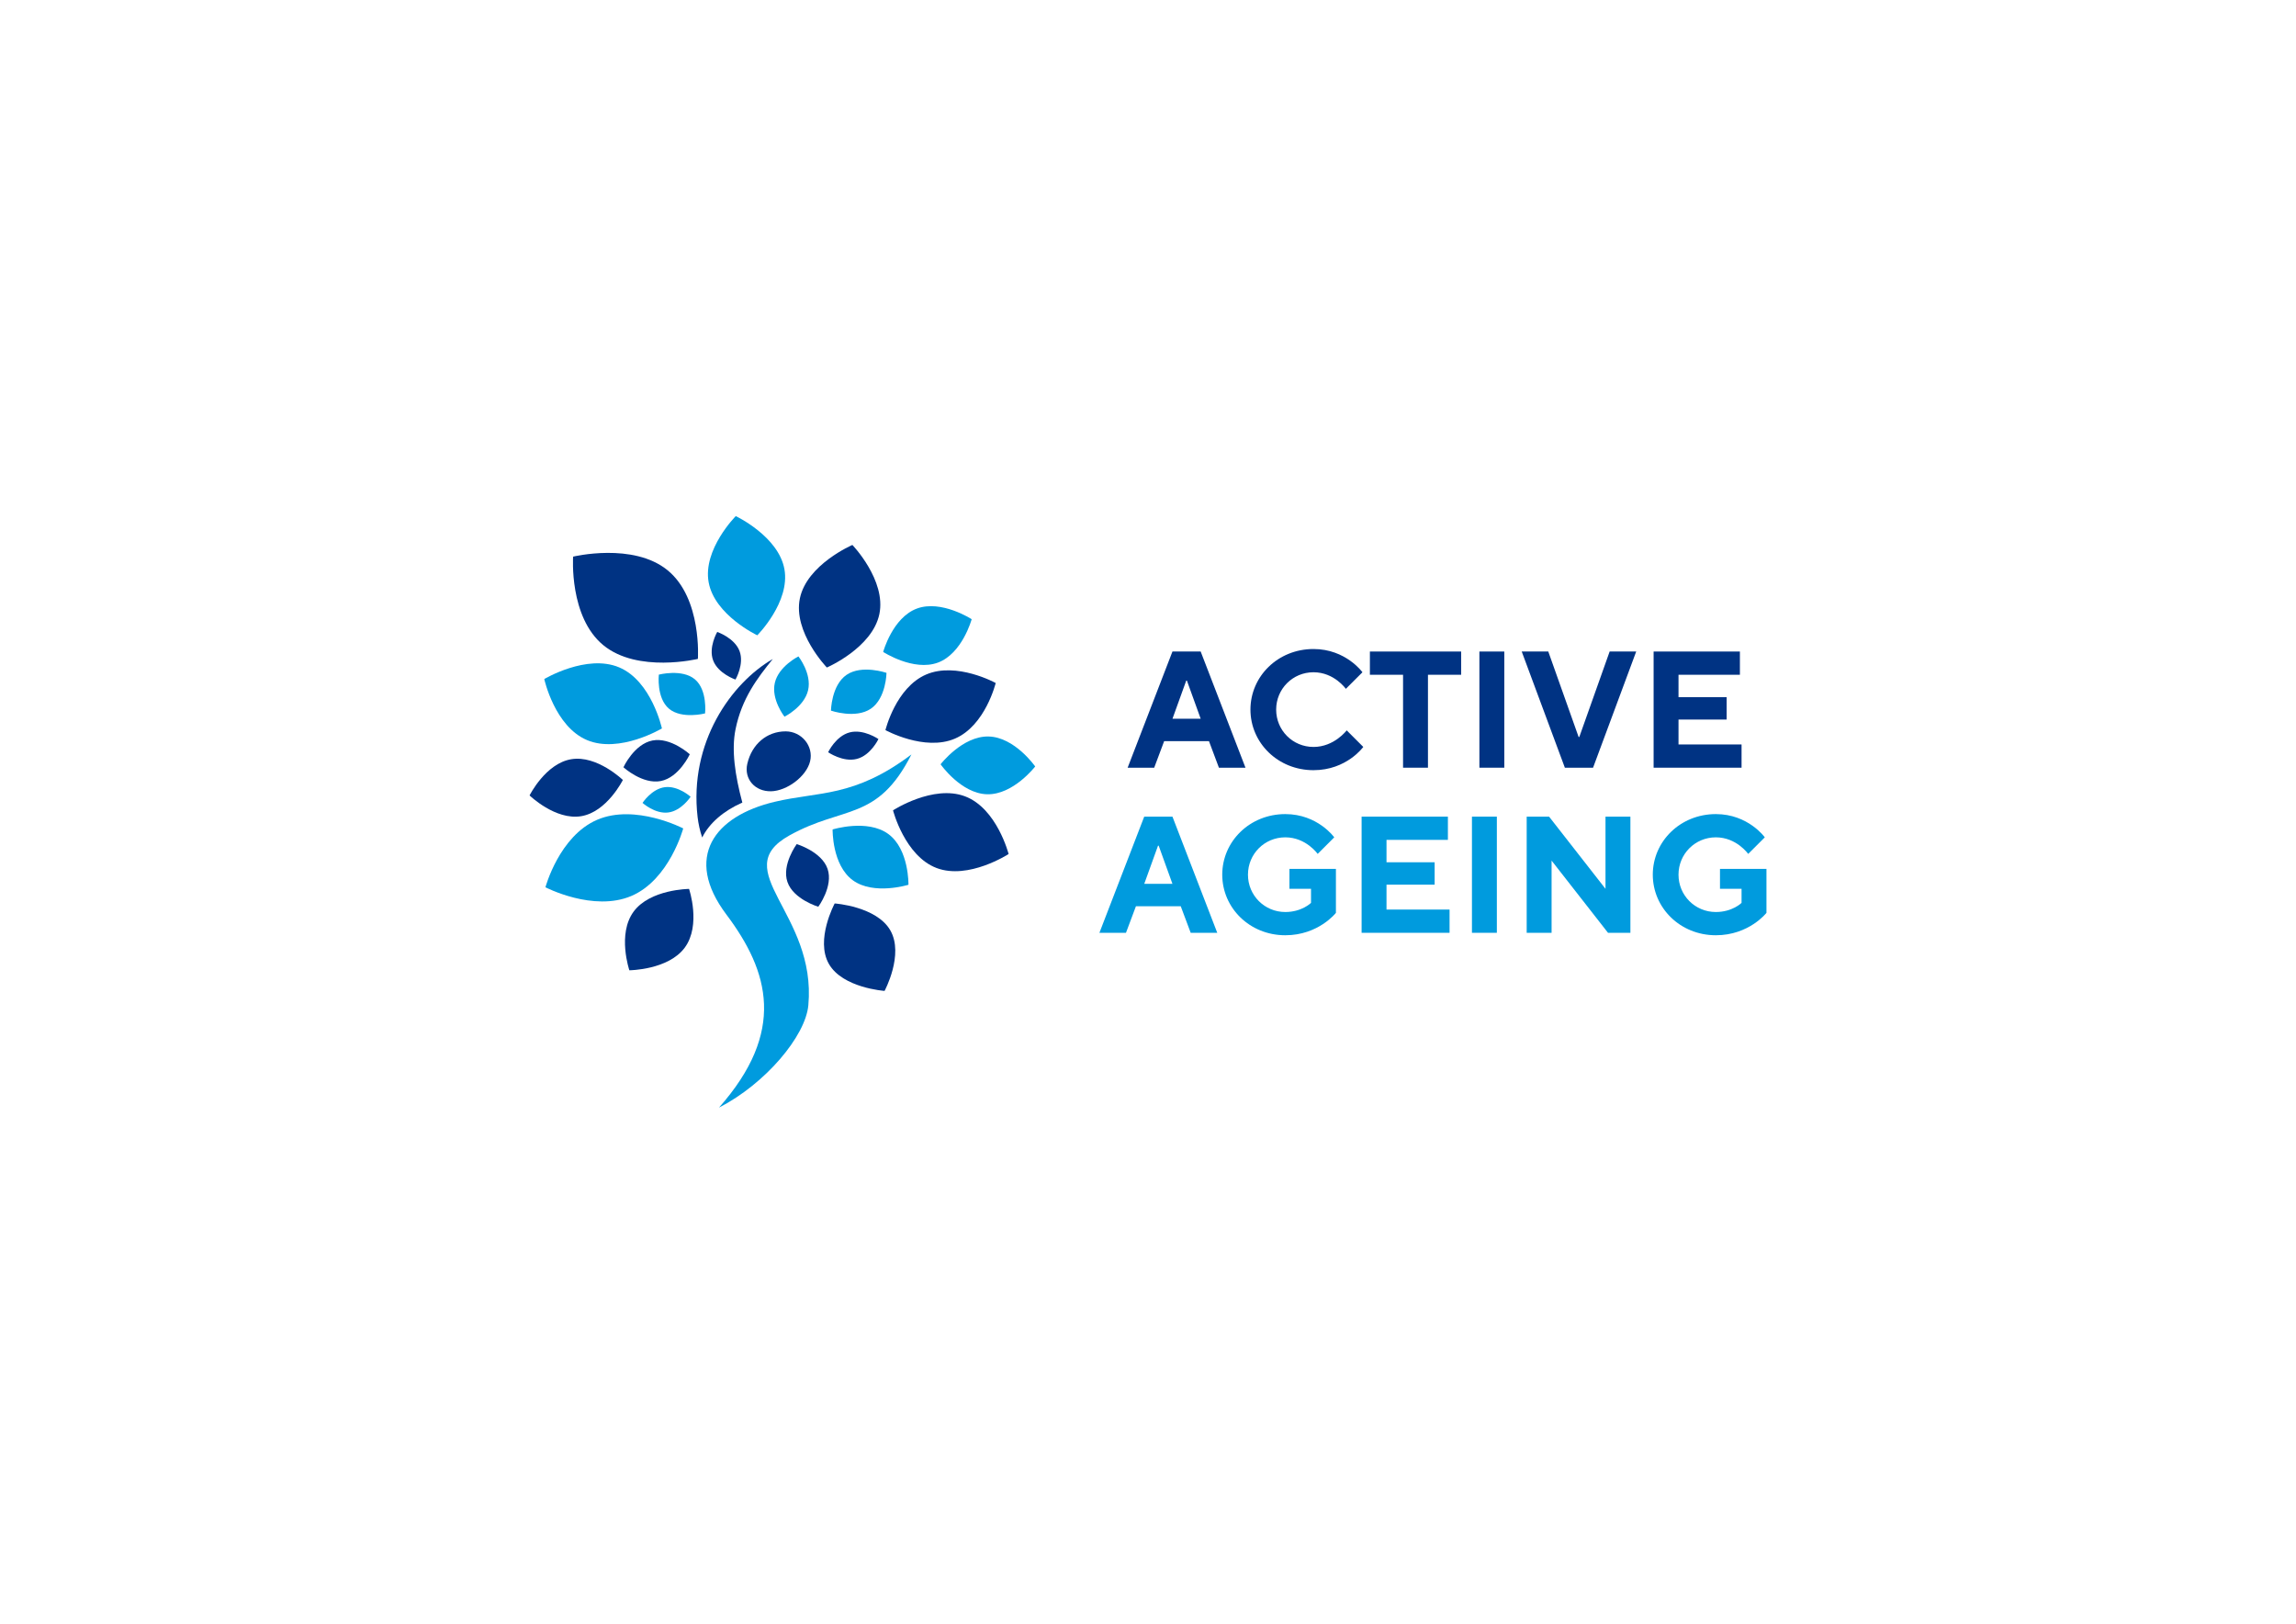<?xml version="1.0" encoding="UTF-8"?><svg id="Layer_1" xmlns="http://www.w3.org/2000/svg" viewBox="0 0 841.89 595.28"><defs><style>.cls-1{fill:#003383;}.cls-2{fill:#009bde;}</style></defs><path class="cls-1" d="m303.19,244.72s16.66-7.17,19.25-19.57c2.59-12.41-9.89-25.36-9.89-25.36,0,0-16.66,7.16-19.25,19.57-2.59,12.41,9.89,25.36,9.89,25.36"/><path class="cls-2" d="m242.71,267.05s-3.79-17.39-15.7-22.39c-11.91-5-27.44,4.29-27.44,4.29,0,0,3.79,17.39,15.7,22.39,11.91,5,27.44-4.29,27.44-4.29"/><path class="cls-2" d="m333.11,324.37s.27-13.03-7.41-18.63c-7.68-5.6-20.4-1.65-20.4-1.65,0,0-.27,13.03,7.41,18.63,7.68,5.6,20.4,1.65,20.4,1.65"/><path class="cls-1" d="m369.83,313.09s-4.28-16.72-15.98-21.14c-11.7-4.42-26.4,5.13-26.4,5.13,0,0,4.28,16.72,15.98,21.15,11.7,4.42,26.4-5.13,26.4-5.13"/><path class="cls-1" d="m228.39,285.95s-9.47-9.18-18.92-7.61c-9.45,1.56-15.29,13.28-15.29,13.28,0,0,9.47,9.18,18.92,7.61,9.45-1.56,15.29-13.28,15.29-13.28"/><path class="cls-2" d="m277.68,232.91s12.12-12.17,9.95-24.24c-2.18-12.07-17.84-19.46-17.84-19.46,0,0-12.12,12.17-9.95,24.24,2.18,12.07,17.84,19.46,17.84,19.46"/><path class="cls-2" d="m250.52,303.71s-17.57-9.14-31.52-3.18c-13.95,5.96-19,24.76-19,24.76,0,0,17.57,9.14,31.52,3.18,13.95-5.96,19-24.76,19-24.76"/><path class="cls-1" d="m365.1,250.4s-14.32-7.89-25.48-3.12c-11.16,4.77-14.95,20.39-14.95,20.39,0,0,14.32,7.89,25.48,3.12,11.16-4.77,14.95-20.39,14.95-20.39"/><path class="cls-2" d="m356.29,227.01s-11.11-7.22-20.07-3.91c-8.96,3.32-12.38,15.91-12.38,15.91,0,0,11.11,7.22,20.07,3.91,8.96-3.32,12.38-15.91,12.38-15.91"/><path class="cls-1" d="m252.66,325.89s-14.3.1-20.34,8.34c-6.05,8.24-1.55,21.49-1.55,21.49,0,0,14.3-.1,20.34-8.34,6.05-8.24,1.55-21.49,1.55-21.49"/><path class="cls-1" d="m255.9,241.56s1.55-22.12-11.08-32.47c-12.63-10.35-34.67-5.02-34.67-5.02,0,0-1.55,22.12,11.08,32.47,12.63,10.35,34.67,5.02,34.67,5.02"/><path class="cls-2" d="m325.06,246.68s-8.99-3.11-14.62.71c-5.62,3.83-5.74,13.14-5.74,13.14,0,0,8.99,3.11,14.62-.71,5.62-3.83,5.74-13.14,5.74-13.14"/><path class="cls-1" d="m300.05,332.43s5.59-7.55,3.4-13.9c-2.18-6.34-11.31-9.07-11.31-9.07,0,0-5.59,7.56-3.4,13.9,2.18,6.34,11.31,9.07,11.31,9.07"/><path class="cls-2" d="m241.58,247.33s-.95,8.58,3.73,12.5c4.68,3.93,13.22,1.72,13.22,1.72,0,0,.95-8.57-3.73-12.5-4.68-3.93-13.22-1.72-13.22-1.72"/><path class="cls-1" d="m322.1,270.95s-5.46-3.78-10.55-2.44c-5.09,1.33-7.89,7.27-7.89,7.27,0,0,5.46,3.78,10.55,2.44,5.09-1.33,7.89-7.27,7.89-7.27"/><path class="cls-2" d="m292.77,240.65s-7.25,3.6-8.66,9.7c-1.41,6.1,3.54,12.4,3.54,12.4,0,0,7.25-3.6,8.66-9.7,1.41-6.1-3.54-12.4-3.54-12.4"/><path class="cls-1" d="m262.99,231.68s-3.32,5.67-1.48,10.49c1.85,4.82,8.17,6.97,8.17,6.97,0,0,3.32-5.67,1.48-10.49-1.85-4.82-8.17-6.97-8.17-6.97"/><path class="cls-2" d="m379.58,281s-7.51-10.77-17.09-10.99c-9.58-.22-17.6,10.19-17.6,10.19,0,0,7.51,10.77,17.09,10.99,9.58.22,17.6-10.19,17.6-10.19"/><path class="cls-1" d="m324.35,363.28s7.18-13.31,2.13-22.16c-5.05-8.85-20.42-9.9-20.42-9.9,0,0-7.18,13.31-2.13,22.16,5.05,8.85,20.42,9.9,20.42,9.9"/><path class="cls-1" d="m228.6,281.29s6.97,6.36,13.69,5.05c6.72-1.31,10.64-9.81,10.64-9.81,0,0-6.97-6.36-13.69-5.05-6.72,1.31-10.64,9.81-10.64,9.81"/><path class="cls-2" d="m334.21,276.57c-12.52,24.69-24.93,18.65-44.78,29.73-23.02,12.85,10.06,28.47,6.97,62.24-1.04,11.34-15.74,28.78-32.77,37.53,24.61-27.82,18.52-49.77,2.71-70.8-15.81-21.03-4.35-36.08,17.69-41.31,16.25-3.86,29.15-1.51,50.19-17.38"/><path class="cls-1" d="m282.72,290.1c5.85-.15,12.96-5.42,14.32-10.98,1.36-5.57-3.1-10.98-8.96-10.99-6.86,0-12.39,4.66-14.06,11.88-1.29,5.58,2.85,10.23,8.71,10.08"/><path class="cls-2" d="m243.79,288.59c-4.87.63-8.19,5.77-8.19,5.77,0,0,4.57,4.13,9.44,3.51,4.87-.63,8.19-5.77,8.19-5.77,0,0-4.57-4.13-9.44-3.51"/><path class="cls-1" d="m269.7,267.38c2.28-11.26,7.98-18.76,13.63-25.73h-.04c-15.13,8.78-30.71,30.54-27.49,57.94.27,2.32.86,5.11,1.68,7.45,2.57-5.23,7.89-9.82,14.72-12.8-2.66-9.93-4.05-19.22-2.5-26.85"/><path class="cls-1" d="m429.92,238.86h10.34l16.43,42.59h-9.74l-3.65-9.74h-16.43l-3.65,9.74h-9.74l16.43-42.59Zm10.34,24.64l-5.05-13.99h-.24l-5.05,13.99h10.34Z"/><path class="cls-1" d="m499.88,273.84s-6.09,8.52-18.25,8.52c-13.08,0-23.12-10.04-23.12-22.21s10.04-22.21,23.12-22.21c11.86,0,17.95,8.52,17.95,8.52l-6.09,6.08s-4.26-6.08-11.86-6.08-13.69,6.08-13.69,13.69,6.08,13.69,13.69,13.69,12.17-6.08,12.17-6.08l6.09,6.08Z"/><path class="cls-1" d="m514.48,247.38h-12.17v-8.52h33.46v8.52h-12.17v34.07h-9.13v-34.07Z"/><path class="cls-1" d="m542.46,238.86h9.13v42.59h-9.13v-42.59Z"/><path class="cls-1" d="m557.98,238.86h9.74l11.13,31.34h.24l11.13-31.34h9.74l-15.82,42.59h-10.34l-15.82-42.59Z"/><path class="cls-1" d="m606.34,238.86h31.64v8.52h-22.51v8.21h17.65v8.21h-17.65v9.13h23.12v8.52h-32.25v-42.59Z"/><path class="cls-2" d="m419.57,299.39h10.34l16.43,42.59h-9.74l-3.65-9.74h-16.43l-3.65,9.74h-9.74l16.43-42.59Zm10.34,24.64l-5.05-13.99h-.24l-5.05,13.99h10.34Z"/><path class="cls-2" d="m472.81,318.55h17.04v16.12s-6.39,8.21-18.56,8.21c-13.08,0-23.12-10.04-23.12-22.21s10.04-22.21,23.12-22.21c11.87,0,17.95,8.52,17.95,8.52l-6.08,6.08s-4.26-6.08-11.87-6.08-13.69,6.08-13.69,13.69,6.09,13.69,13.69,13.69c6.09,0,9.43-3.35,9.43-3.35v-5.17h-7.91v-7.3Z"/><path class="cls-2" d="m499.27,299.39h31.64v8.52h-22.51v8.21h17.65v8.21h-17.65v9.13h23.12v8.52h-32.25v-42.59Z"/><path class="cls-2" d="m539.73,299.39h9.13v42.59h-9.13v-42.59Z"/><path class="cls-2" d="m559.8,299.39h8.21l20.69,26.47v-26.47h9.13v42.59h-8.21l-20.69-26.47v26.47h-9.13v-42.59Z"/><path class="cls-2" d="m630.68,318.55h17.04v16.12s-6.39,8.21-18.56,8.21c-13.08,0-23.12-10.04-23.12-22.21s10.04-22.21,23.12-22.21c11.86,0,17.95,8.52,17.95,8.52l-6.09,6.08s-4.26-6.08-11.86-6.08-13.69,6.08-13.69,13.69,6.08,13.69,13.69,13.69c6.09,0,9.43-3.35,9.43-3.35v-5.17h-7.91v-7.3Z"/></svg>